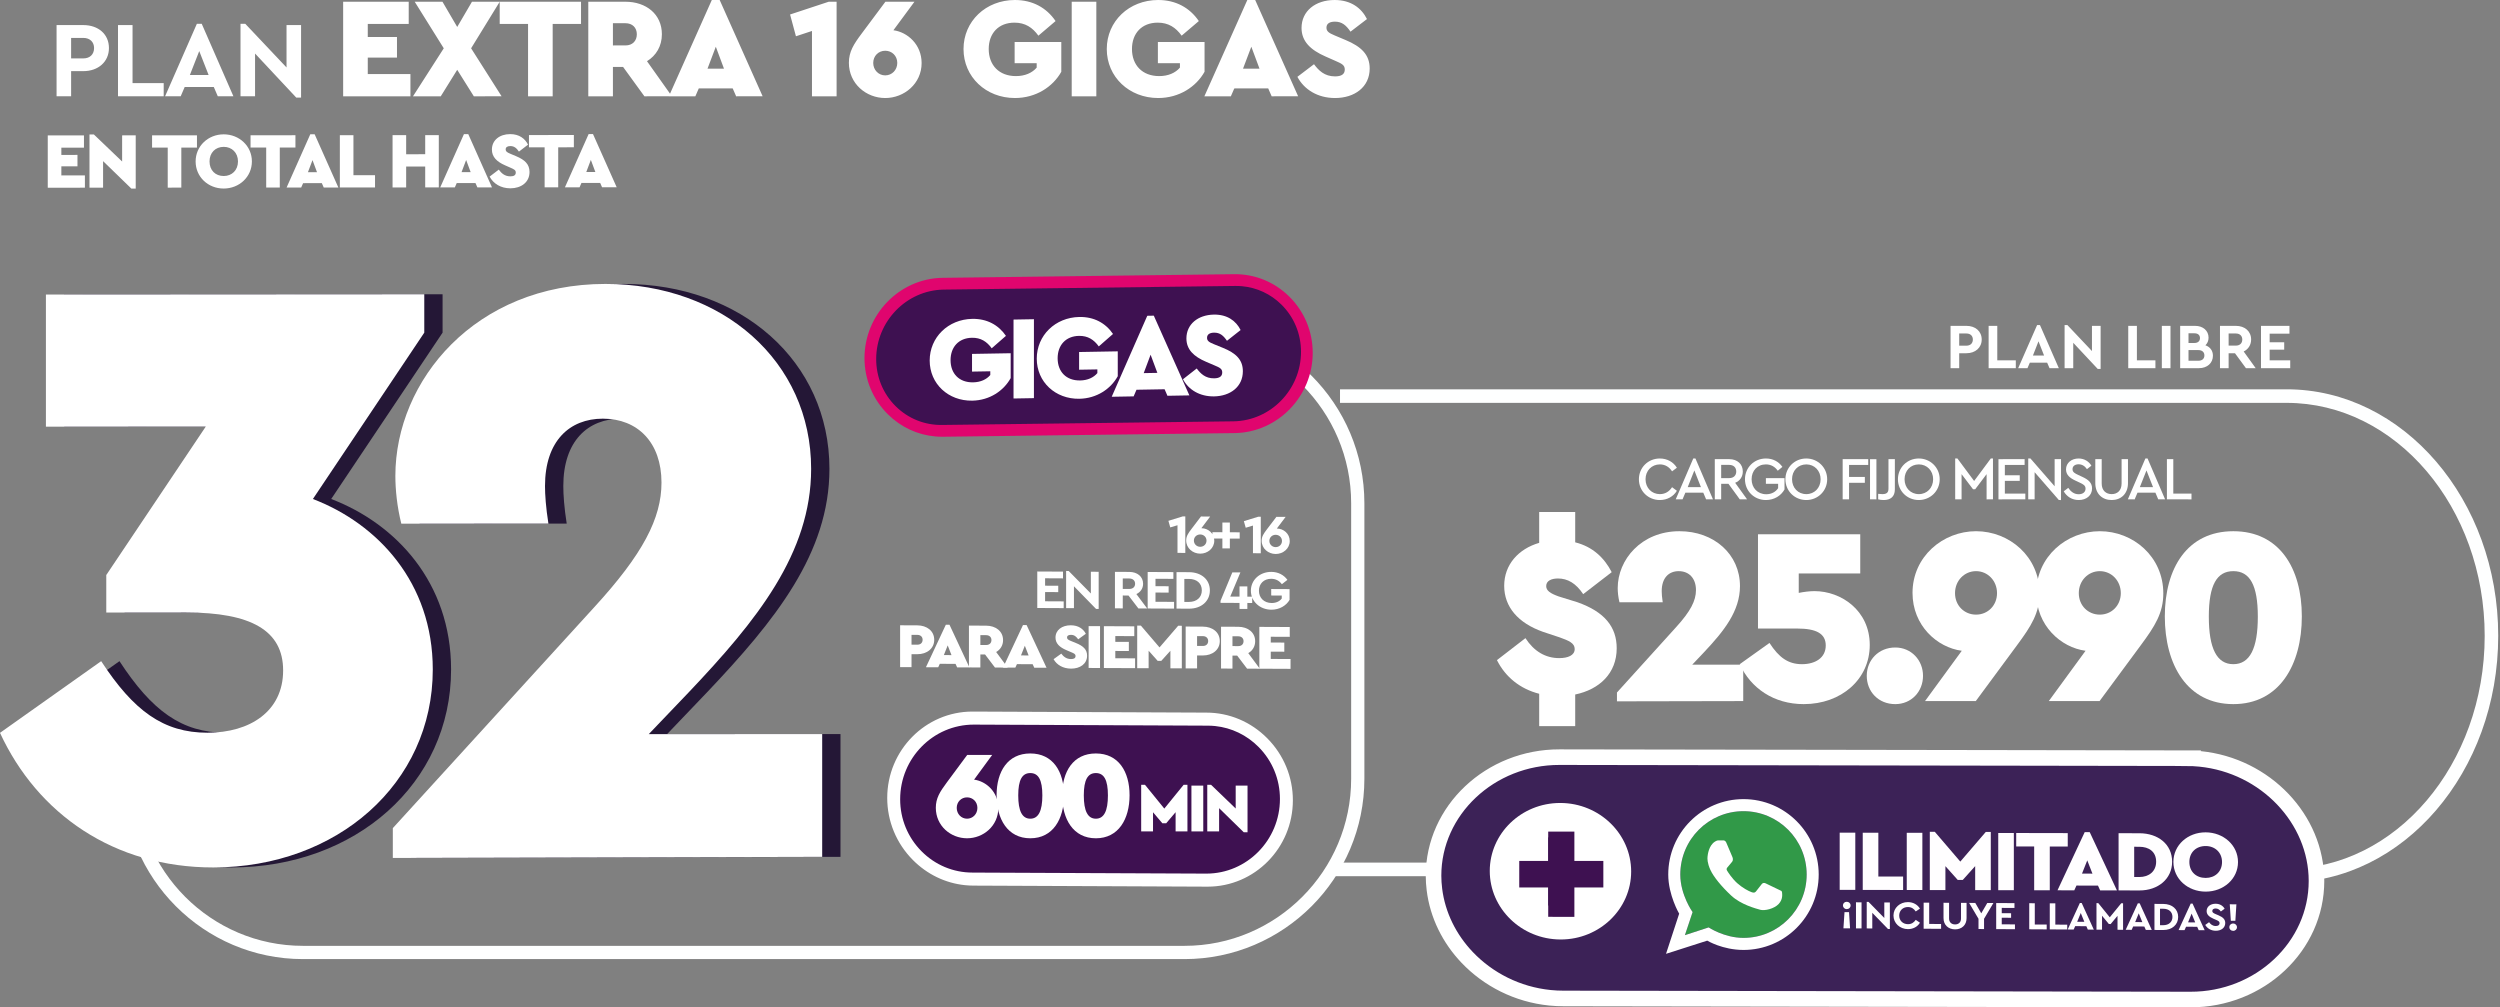 <?xml version="1.0" encoding="UTF-8"?>
<svg width="546px" height="220px" viewBox="0 0 546 220" version="1.1" xmlns="http://www.w3.org/2000/svg" xmlns:xlink="http://www.w3.org/1999/xlink">
    <rect x="0" y="0" width="546" height="220" fill="#808080" stroke="none"/>
    <!-- Generator: Sketch 46 (44423) - http://www.bohemiancoding.com/sketch -->
    <title>plan-16gigas</title>
    <desc>Created with Sketch.</desc>
    <defs>
        <polygon id="path-1" points="0 220 545.609 220 545.609 0 0 0"></polygon>
        <polygon id="path-3" points="0 220 545.609 220 545.609 0 0 0"></polygon>
        <polygon id="path-5" points="0 220 545.609 220 545.609 0 0 0"></polygon>
        <polygon id="path-7" points="0 220 545.609 220 545.609 0 0 0"></polygon>
        <polygon id="path-9" points="0 220 545.609 220 545.609 0 0 0"></polygon>
        <polygon id="path-11" points="0 220 545.609 220 545.609 0 0 0"></polygon>
        <polygon id="path-13" points="0 220 545.609 220 545.609 0 0 0"></polygon>
        <polygon id="path-15" points="0 220 545.609 220 545.609 0 0 0"></polygon>
        <polygon id="path-17" points="0 220 545.609 220 545.609 0 0 0"></polygon>
        <polygon id="path-19" points="0 220 545.609 220 545.609 0 0 0"></polygon>
        <polygon id="path-21" points="0 220 545.609 220 545.609 0 0 0"></polygon>
        <polygon id="path-23" points="0 220 545.609 220 545.609 0 0 0"></polygon>
        <polygon id="path-25" points="0 220 545.609 220 545.609 0 0 0"></polygon>
        <polygon id="path-27" points="0 220 545.609 220 545.609 0 0 0"></polygon>
        <polygon id="path-29" points="0 220 545.609 220 545.609 0 0 0"></polygon>
        <polygon id="path-31" points="0 220 545.609 220 545.609 0 0 0"></polygon>
        <polygon id="path-33" points="0 220 545.609 220 545.609 0 0 0"></polygon>
        <polygon id="path-35" points="0 220 545.609 220 545.609 0 0 0"></polygon>
        <polygon id="path-37" points="0 220 545.609 220 545.609 0 0 0"></polygon>
        <polygon id="path-39" points="0 220 545.609 220 545.609 0 0 0"></polygon>
        <polygon id="path-41" points="0 220 545.609 220 545.609 0 0 0"></polygon>
    </defs>
    <g id="Page-1" stroke="none" stroke-width="1" fill="none" fill-rule="evenodd">
        <g id="plan-16gigas" transform="translate(0, -15)">
            <path d="M366.231,117.157 L365.178,117.941 C364.571,116.998 363.676,116.427 362.517,116.425 C360.727,116.427 359.385,117.794 359.385,119.67 C359.385,121.548 360.727,122.917 362.517,122.918 C363.676,122.917 364.571,122.345 365.178,121.401 L366.231,122.186 C365.506,123.409 364.137,124.208 362.504,124.208 C359.963,124.208 357.936,122.251 357.936,119.67 C357.936,117.104 359.963,115.134 362.504,115.134 C364.137,115.134 365.493,115.932 366.231,117.157 Z" id="Fill-1" fill="#FFFFFF" fill-rule="nonzero"></path>
            <path d="M370.046,117.743 L368.599,121.387 L371.482,121.388 L370.046,117.743 Z M371.994,122.598 L368.085,122.597 L367.467,124.061 L365.979,124.061 L369.809,115.134 L370.284,115.134 L374.115,124.061 L372.614,124.06 L371.994,122.598 Z" id="Fill-3" fill="#FFFFFF" fill-rule="nonzero"></path>
            <path d="M375.904,119.419 L377.655,119.419 C378.642,119.418 379.195,118.819 379.195,117.981 C379.195,117.129 378.642,116.531 377.655,116.533 L375.904,116.532 L375.904,119.419 Z M379.971,124.06 L377.497,120.668 L375.904,120.669 L375.904,124.061 L374.509,124.061 L374.509,115.28 L377.681,115.28 C379.444,115.28 380.629,116.372 380.629,117.967 C380.629,119.126 379.997,120.03 378.958,120.442 L381.564,124.061 L379.971,124.06 Z" id="Fill-5" fill="#FFFFFF" fill-rule="nonzero"></path>
            <path d="M389.277,116.969 L388.263,117.809 C387.658,116.945 386.801,116.426 385.67,116.425 C383.814,116.425 382.55,117.809 382.55,119.658 C382.55,121.548 383.853,122.943 385.749,122.944 C386.922,122.943 387.817,122.413 388.342,121.614 L388.342,120.669 L385.67,120.668 L385.67,119.418 L389.738,119.419 L389.738,121.894 C388.987,123.264 387.474,124.208 385.683,124.207 C383.102,124.209 381.102,122.238 381.102,119.671 C381.102,117.102 383.116,115.133 385.683,115.133 C387.21,115.134 388.461,115.814 389.277,116.969" id="Fill-7" fill="#FFFFFF" fill-rule="nonzero"></path>
            <path d="M391.382,119.657 C391.382,121.547 392.698,122.918 394.503,122.918 C396.28,122.919 397.622,121.547 397.622,119.657 C397.622,117.808 396.28,116.425 394.503,116.425 C392.698,116.425 391.382,117.796 391.382,119.657 M399.056,119.67 C399.056,122.252 397.003,124.207 394.489,124.207 C391.948,124.207 389.934,122.238 389.934,119.672 C389.934,117.102 391.961,115.135 394.489,115.133 C397.003,115.133 399.056,117.102 399.056,119.67" id="Fill-9" fill="#FFFFFF" fill-rule="nonzero"></path>
            <polygon id="Fill-11" fill="#FFFFFF" fill-rule="nonzero" points="408.02 116.545 403.834 116.544 403.834 119.166 407.283 119.166 407.283 120.443 403.834 120.442 403.834 124.06 402.438 124.061 402.438 115.281 408.02 115.28"></polygon>
            <polygon id="Fill-13" fill="#FFFFFF" fill-rule="nonzero" points="409.81 124.062 408.414 124.061 408.414 115.282 409.81 115.282"></polygon>
            <path d="M413.837,121.879 C413.837,123.49 412.877,124.208 411.389,124.208 C410.941,124.208 410.533,124.141 410.191,124.061 L410.191,122.852 C410.546,122.892 410.836,122.917 411.086,122.918 C411.955,122.917 412.442,122.651 412.442,121.733 L412.442,115.28 L413.837,115.281 L413.837,121.879 Z" id="Fill-15" fill="#FFFFFF" fill-rule="nonzero"></path>
            <path d="M415.956,119.658 C415.956,121.548 417.273,122.918 419.076,122.918 C420.853,122.918 422.196,121.547 422.196,119.657 C422.196,117.808 420.853,116.425 419.076,116.425 C417.273,116.425 415.956,117.796 415.956,119.658 M423.631,119.67 C423.631,122.251 421.577,124.207 419.063,124.207 C416.522,124.207 414.508,122.239 414.508,119.671 C414.508,117.103 416.536,115.134 419.063,115.133 C421.577,115.133 423.631,117.103 423.631,119.67" id="Fill-17" fill="#FFFFFF" fill-rule="nonzero"></path>
            <polygon id="Fill-19" fill="#FFFFFF" fill-rule="nonzero" points="435.266 115.134 435.266 124.061 433.871 124.062 433.871 118.554 431.383 121.853 430.91 121.853 428.409 118.553 428.409 124.061 427.013 124.061 427.013 115.134 427.501 115.134 431.147 120.045 434.793 115.134"></polygon>
            <polygon id="Fill-21" fill="#FFFFFF" fill-rule="nonzero" points="442.176 116.546 437.859 116.546 437.859 118.793 441.11 118.793 441.11 120.017 437.859 120.017 437.859 122.797 442.334 122.798 442.334 124.061 436.464 124.062 436.464 115.282 442.176 115.281"></polygon>
            <polygon id="Fill-23" fill="#FFFFFF" fill-rule="nonzero" points="450.127 115.28 450.127 124.208 449.653 124.207 444.361 118.129 444.361 124.061 442.966 124.061 442.966 115.134 443.453 115.134 448.731 121.2 448.731 115.28"></polygon>
            <path d="M456.761,116.706 L455.787,117.463 C455.339,116.783 454.707,116.398 453.957,116.398 C453.259,116.399 452.639,116.744 452.639,117.463 C452.639,118.128 453.14,118.367 453.85,118.712 L454.825,119.166 C456.142,119.778 456.905,120.457 456.905,121.667 C456.905,123.224 455.656,124.208 453.996,124.208 C452.548,124.208 451.377,123.464 450.718,122.305 L451.706,121.548 C452.206,122.279 452.903,122.943 453.983,122.943 C454.878,122.943 455.484,122.478 455.484,121.72 C455.484,121.029 454.97,120.76 454.207,120.403 L453.246,119.951 C452.127,119.432 451.219,118.753 451.219,117.516 C451.219,116.066 452.455,115.134 453.957,115.134 C455.234,115.133 456.234,115.8 456.761,116.706" id="Fill-25" fill="#FFFFFF" fill-rule="nonzero"></path>
            <path d="M464.75,120.509 C464.75,122.851 463.223,124.208 461.195,124.208 C459.129,124.209 457.615,122.85 457.615,120.509 L457.615,115.28 L459.01,115.28 L459.01,120.601 C459.01,122.147 459.971,122.918 461.195,122.917 C462.407,122.918 463.355,122.148 463.355,120.601 L463.355,115.28 L464.75,115.28 L464.75,120.509 Z" id="Fill-27" fill="#FFFFFF" fill-rule="nonzero"></path>
            <path d="M468.79,117.742 L467.342,121.386 L470.225,121.388 L468.79,117.742 Z M470.739,122.597 L466.829,122.597 L466.21,124.062 L464.722,124.061 L468.553,115.134 L469.027,115.134 L472.858,124.061 L471.357,124.061 L470.739,122.597 Z" id="Fill-29" fill="#FFFFFF" fill-rule="nonzero"></path>
            <polygon id="Fill-31" fill="#FFFFFF" fill-rule="nonzero" points="474.648 122.798 478.623 122.797 478.623 124.062 473.252 124.061 473.252 115.28 474.648 115.28"></polygon>
            <path d="M344.024,166.68 L344.024,173.583 L336.159,173.584 L336.159,166.518 C332.01,165.467 328.789,162.873 326.931,159.173 L333.157,154.37 C335.013,157.241 337.524,158.734 340.529,158.733 C342.44,158.733 343.914,158.125 343.914,156.745 C343.914,155.475 342.659,154.923 340.637,154.205 L336.98,152.99 C331.519,151.058 328.515,147.524 328.515,142.943 C328.515,138.304 331.628,134.882 336.159,133.557 L336.159,126.821 L344.024,126.824 L344.024,133.446 C347.846,134.385 350.412,136.87 351.995,139.961 L345.77,144.764 C344.187,142.391 342.385,141.341 340.255,141.341 C338.836,141.342 337.689,141.838 337.689,142.996 C337.689,143.99 338.562,144.599 340.419,145.262 L344.515,146.53 C350.467,148.629 353.087,151.942 353.087,156.58 C353.087,162.044 349.32,165.578 344.024,166.68" id="Fill-33" fill="#FFFFFF" fill-rule="nonzero"></path>
            <path d="M380.721,160.165 L380.721,168.116 L353.143,168.173 L353.143,166.241 L366.086,151.942 C369.198,148.518 370.4,146.198 370.4,143.879 C370.4,141.287 368.871,139.74 366.631,139.74 C364.502,139.739 362.918,141.175 362.918,144.102 C362.918,144.654 362.973,145.482 363.137,146.53 L353.689,146.53 C353.416,145.427 353.307,144.322 353.307,143.44 C353.307,137.255 358.44,131.016 366.795,131.017 C374.331,131.016 380.01,136.04 380.01,142.997 C380.01,148.464 376.516,152.825 372.147,157.461 L369.581,160.168 L380.721,160.165 Z" id="Fill-35" fill="#FFFFFF" fill-rule="nonzero"></path>
            <path d="M408.354,155.861 C408.354,163.368 402.128,168.779 393.938,168.78 C387.386,168.78 382.361,165.302 379.959,160.057 L386.457,155.419 C388.531,158.622 390.552,160.058 393.555,160.058 C396.45,160.057 398.743,158.677 398.743,155.972 C398.743,153.376 396.668,152.273 392.517,152.274 L383.944,152.273 L383.944,131.679 L406.278,131.679 L406.278,140.238 L392.845,140.238 L392.845,144.487 C393.992,144.268 395.139,144.102 396.286,144.102 C402.074,144.103 408.354,148.297 408.354,155.861" id="Fill-37" fill="#FFFFFF" fill-rule="nonzero"></path>
            <path d="M419.987,162.596 C419.987,166.075 417.42,168.78 413.925,168.781 C410.268,168.78 407.7,166.075 407.7,162.596 C407.7,159.174 410.268,156.413 413.925,156.414 C417.42,156.412 419.987,159.174 419.987,162.596" id="Fill-39" fill="#FFFFFF" fill-rule="nonzero"></path>
            <path d="M436.151,144.542 C436.151,141.837 434.13,139.74 431.563,139.739 C429.052,139.74 426.977,141.784 426.977,144.544 C426.977,147.303 429.052,149.236 431.563,149.235 C434.13,149.235 436.151,147.25 436.151,144.542 M445.434,144.599 C445.434,148.85 443.631,151.72 440.52,155.916 L431.51,168.117 L420.423,168.117 L428.452,157.129 C423.045,156.413 417.694,151.611 417.694,144.488 C417.694,136.537 424.356,131.016 431.563,131.016 C438.827,131.017 445.434,136.538 445.434,144.599" id="Fill-41" fill="#FFFFFF" fill-rule="nonzero"></path>
            <path d="M463.184,144.543 C463.184,141.838 461.163,139.74 458.596,139.74 C456.085,139.739 454.009,141.783 454.009,144.543 C454.009,147.304 456.085,149.235 458.596,149.235 C461.163,149.235 463.184,147.249 463.184,144.543 M472.466,144.599 C472.466,148.85 470.664,151.719 467.552,155.916 L458.542,168.118 L447.456,168.116 L455.484,157.13 C450.078,156.412 444.726,151.611 444.726,144.488 C444.726,136.537 451.388,131.017 458.596,131.017 C465.859,131.016 472.466,136.537 472.466,144.599" id="Fill-43" fill="#FFFFFF" fill-rule="nonzero"></path>
            <path d="M482.406,149.678 C482.406,156.633 484.153,160.057 487.758,160.057 C491.363,160.056 493.109,156.634 493.109,149.676 C493.109,142.778 491.363,139.738 487.758,139.739 C484.153,139.74 482.406,142.776 482.406,149.678 M502.72,149.621 C502.72,160.222 497.806,168.78 487.758,168.78 C477.71,168.779 472.796,160.223 472.796,149.622 C472.796,139.079 477.71,131.017 487.758,131.017 C497.806,131.017 502.72,139.077 502.72,149.621" id="Fill-45" fill="#FFFFFF" fill-rule="nonzero"></path>
            <path d="M98.516,161.214 C98.516,186.171 77.532,204.435 50.605,204.452 C28.881,204.465 12.168,192.744 3.997,175.055 L26.094,159.397 C33.15,170.195 39.65,175.032 49.307,175.027 C58.591,175.022 65.833,170.36 65.833,161.423 C65.833,152.668 58.777,148.763 44.664,148.769 L27.209,148.782 L27.209,140.585 L48.935,108.166 L14.024,108.188 L14.024,79.321 L96.659,79.269 L96.659,87.651 L72.332,123.983 C86.446,129.374 98.516,142.218 98.516,161.214" id="Fill-47" fill="#241736" fill-rule="nonzero"></path>
            <path d="M183.563,175.316 L183.563,202.136 L89.788,202.379 L89.788,195.862 L133.797,147.597 C144.382,136.043 148.466,128.219 148.466,120.396 C148.466,111.642 143.267,106.432 135.654,106.436 C128.412,106.441 123.027,111.287 123.027,121.158 C123.027,123.02 123.212,125.812 123.769,129.351 L91.644,129.372 C90.715,125.647 90.344,121.923 90.344,118.943 C90.344,98.084 107.799,77.028 136.211,77.011 C161.837,76.995 181.149,93.929 181.149,117.397 C181.149,135.834 169.265,150.554 154.409,166.208 L145.682,175.339 L183.563,175.316 Z" id="Fill-49" fill="#241736" fill-rule="nonzero"></path>
            <path d="M29.771,185.078 C29.771,205.201 46.101,221.571 66.17,221.571 L258.691,221.571 C278.763,221.571 295.093,205.201 295.093,185.078 L295.093,124.911 C295.093,104.788 278.763,88.418 258.691,88.419 L241.636,88.419 L241.636,85.522 L258.691,85.523 C280.355,85.523 297.981,103.192 297.981,124.911 L297.981,185.078 C297.981,206.798 280.355,224.466 258.691,224.467 L66.17,224.466 C44.507,224.467 26.882,206.798 26.882,185.078" id="Fill-51" fill="#FEFFFF" fill-rule="nonzero"></path>
            <path d="M331.732,205.748 C331.732,204.951 331.817,204.166 331.966,203.396 L291.136,203.396 L291.136,206.357 L331.754,206.357 C331.745,206.155 331.732,205.954 331.732,205.748" id="Fill-53" fill="#FEFFFF" fill-rule="nonzero"></path>
            <g id="Group-57" transform="translate(292.586, 99.954)" fill-rule="nonzero" fill="#FEFFFF">
                <path d="M184.022,109.788 C184.022,109.111 184,108.441 183.967,107.773 L206.812,107.773 C232.294,107.774 253.024,83.616 253.024,53.922 C253.024,24.228 232.294,0.069 206.812,0.069 L0.071,0.069 L0.071,3.031 L206.812,3.031 C230.665,3.031 250.07,25.86 250.07,53.922 C250.07,81.982 230.665,104.811 206.812,104.811 L183.71,104.811" id="Fill-55"></path>
            </g>
            <path d="M497.852,225.709 C492.857,230.417 485.967,233.314 478.404,233.296 L341.459,233.064 L341.456,233.064 C340.479,233.064 339.486,233.013 338.516,232.916 C331.358,232.196 325.016,228.905 320.446,224.115 C316.556,220.037 313.965,214.869 313.274,209.245 L313.274,209.241 L313.274,209.241 C313.155,208.258 313.084,207.261 313.084,206.251 C313.082,199.142 316.159,192.651 321.156,187.949 C326.15,183.242 333.044,180.345 340.605,180.361 L437.56,180.522 L477.546,180.59 L477.544,180.592 C478.53,180.597 479.52,180.644 480.493,180.742 C487.648,181.465 493.991,184.751 498.562,189.545 C503.131,194.343 505.92,200.629 505.921,207.406 C505.924,214.52 502.85,221.007 497.852,225.709" id="Fill-58" fill="#3C2257" fill-rule="nonzero"></path>
            <path d="M497.852,225.709 C492.857,230.417 485.967,233.314 478.404,233.296 L341.459,233.064 L341.456,233.064 C340.479,233.064 339.486,233.013 338.516,232.916 C331.358,232.196 325.016,228.905 320.446,224.115 C316.556,220.037 313.965,214.869 313.274,209.245 L313.274,209.241 L313.274,209.241 C313.155,208.258 313.084,207.261 313.084,206.251 C313.082,199.142 316.159,192.651 321.156,187.949 C326.15,183.242 333.044,180.345 340.605,180.361 L437.56,180.522 L477.546,180.59 L477.544,180.592 C478.53,180.597 479.52,180.644 480.493,180.742 C487.648,181.465 493.991,184.751 498.562,189.545 C503.131,194.343 505.92,200.629 505.921,207.406 C505.924,214.52 502.85,221.007 497.852,225.709 Z" id="Stroke-60" stroke="#FFFFFF" stroke-width="3.402"></path>
            <path d="M404.054,217.748 L402.606,217.741 L402.84,214.204 L403.829,214.21 L404.054,217.748 Z M404.17,212.754 C404.17,213.202 403.811,213.554 403.343,213.551 C402.848,213.549 402.498,213.193 402.498,212.744 C402.498,212.287 402.848,211.944 403.343,211.947 C403.811,211.949 404.17,212.296 404.17,212.754 L404.17,212.754 Z" id="Fill-62" fill="#FFFEFF" fill-rule="nonzero"></path>
            <polygon id="Fill-64" fill="#FFFEFF" fill-rule="nonzero" points="406.561 217.762 405.346 217.755 405.346 212.061 406.561 212.068"></polygon>
            <polygon id="Fill-66" fill="#FFFEFF" fill-rule="nonzero" points="412.746 212.101 412.746 217.898 412.341 217.895 408.907 214.357 408.907 217.774 407.693 217.768 407.693 211.97 408.089 211.972 411.532 215.485 411.532 212.094"></polygon>
            <path d="M419.315,213.446 L418.398,214.063 C418.003,213.456 417.446,213.1 416.699,213.096 C415.593,213.09 414.784,213.862 414.784,214.967 C414.784,216.062 415.593,216.835 416.699,216.841 C417.446,216.845 418.003,216.494 418.398,215.892 L419.315,216.518 C418.803,217.387 417.841,217.926 416.691,217.92 C414.928,217.91 413.535,216.626 413.535,214.952 C413.535,213.278 414.928,212.009 416.699,212.018 C417.841,212.025 418.793,212.572 419.315,213.446" id="Fill-68" fill="#FFFEFF" fill-rule="nonzero"></path>
            <polygon id="Fill-70" fill="#FFFEFF" fill-rule="nonzero" points="421.336 216.789 423.934 216.802 423.934 217.854 420.122 217.834 420.122 212.14 421.336 212.146"></polygon>
            <path d="M429.498,215.529 C429.498,217.057 428.42,217.983 426.981,217.974 C425.534,217.966 424.464,217.029 424.464,215.502 L424.464,212.163 L425.677,212.17 L425.677,215.595 C425.677,216.448 426.244,216.891 426.981,216.896 C427.727,216.9 428.284,216.463 428.284,215.608 L428.284,212.183 L429.498,212.191 L429.498,215.529 Z" id="Fill-72" fill="#FFFEFF" fill-rule="nonzero"></path>
            <polygon id="Fill-74" fill="#FFFEFF" fill-rule="nonzero" points="433.317 215.662 433.317 217.904 432.104 217.898 432.104 215.663 430.053 212.193 431.401 212.2 432.706 214.468 434.019 212.214 435.357 212.221"></polygon>
            <polygon id="Fill-76" fill="#FFFEFF" fill-rule="nonzero" points="439.959 213.298 437.181 213.283 437.181 214.44 439.222 214.451 439.222 215.444 437.181 215.432 437.181 216.873 440.067 216.887 440.067 217.94 435.967 217.92 435.967 212.224 439.959 212.246"></polygon>
            <polygon id="Fill-78" fill="#FFFEFF" fill-rule="nonzero" points="444.398 216.912 446.997 216.925 446.997 217.978 443.185 217.957 443.185 212.263 444.398 212.27"></polygon>
            <polygon id="Fill-80" fill="#FFFEFF" fill-rule="nonzero" points="448.883 216.935 451.481 216.949 451.481 218.002 447.669 217.981 447.669 212.287 448.883 212.294"></polygon>
            <path d="M454.438,214.402 L453.655,216.314 L455.219,216.321 L454.438,214.402 Z M455.651,217.282 L453.223,217.268 L452.891,218.01 L451.587,218.002 L454.24,212.218 L454.644,212.222 L457.288,218.033 L455.983,218.026 L455.651,217.282 Z" id="Fill-82" fill="#FFFEFF" fill-rule="nonzero"></path>
            <polygon id="Fill-84" fill="#FFFEFF" fill-rule="nonzero" points="463.678 212.269 463.678 218.067 462.465 218.06 462.465 215.015 460.972 216.81 460.576 216.807 459.084 214.997 459.084 218.042 457.87 218.036 457.87 212.238 458.265 212.24 460.774 215.343 463.282 212.267"></polygon>
            <path d="M467.101,214.471 L466.318,216.381 L467.884,216.39 L467.101,214.471 Z M468.315,217.349 L465.888,217.337 L465.555,218.077 L464.251,218.07 L466.903,212.286 L467.308,212.288 L469.952,218.101 L468.648,218.093 L468.315,217.349 Z" id="Fill-86" fill="#FFFEFF" fill-rule="nonzero"></path>
            <path d="M471.747,213.468 L471.747,217.057 L472.466,217.062 C473.662,217.067 474.463,216.355 474.463,215.26 C474.463,214.138 473.662,213.478 472.466,213.472 L471.747,213.468 Z M475.712,215.266 C475.712,216.949 474.382,218.124 472.475,218.114 L470.533,218.103 L470.533,212.41 L472.475,212.42 C474.382,212.429 475.712,213.558 475.712,215.266 L475.712,215.266 Z" id="Fill-88" fill="#FFFEFF" fill-rule="nonzero"></path>
            <path d="M478.65,214.532 L477.868,216.443 L479.433,216.451 L478.65,214.532 Z M479.864,217.411 L477.437,217.398 L477.104,218.139 L475.8,218.132 L478.453,212.348 L478.857,212.35 L481.5,218.163 L480.196,218.156 L479.864,217.411 Z" id="Fill-90" fill="#FFFEFF" fill-rule="nonzero"></path>
            <path d="M485.859,213.466 L485.032,214.075 C484.744,213.658 484.384,213.415 483.899,213.412 C483.503,213.41 483.162,213.581 483.162,213.961 C483.162,214.288 483.423,214.427 483.854,214.621 L484.528,214.909 C485.464,215.31 485.993,215.77 485.993,216.581 C485.993,217.642 485.095,218.284 483.917,218.279 C482.892,218.273 482.065,217.769 481.624,217.006 L482.461,216.407 C482.784,216.84 483.207,217.24 483.917,217.243 C484.438,217.246 484.762,217.015 484.762,216.618 C484.762,216.246 484.474,216.116 484.007,215.907 L483.368,215.627 C482.523,215.251 481.93,214.782 481.93,213.98 C481.93,212.996 482.784,212.371 483.899,212.377 C484.843,212.382 485.508,212.843 485.859,213.466" id="Fill-92" fill="#FFFEFF" fill-rule="nonzero"></path>
            <path d="M488.204,216.11 L487.215,216.105 L486.981,212.497 L488.428,212.505 L488.204,216.11 Z M488.555,217.502 C488.555,217.958 488.195,218.302 487.727,218.299 C487.233,218.296 486.882,217.95 486.882,217.491 C486.882,217.043 487.233,216.692 487.727,216.694 C488.195,216.697 488.555,217.053 488.555,217.502 L488.555,217.502 Z" id="Fill-94" fill="#FFFEFF" fill-rule="nonzero"></path>
            <polygon id="Fill-96" fill="#FFFEFF" fill-rule="nonzero" points="405.197 209.353 401.787 209.347 401.787 196.853 405.197 196.859"></polygon>
            <polygon id="Fill-98" fill="#FFFEFF" fill-rule="nonzero" points="410.231 206.429 415.642 206.441 415.642 209.374 406.822 209.357 406.822 196.863 410.231 196.87"></polygon>
            <polygon id="Fill-100" fill="#FFFEFF" fill-rule="nonzero" points="419.844 209.382 416.435 209.375 416.435 196.882 419.844 196.888"></polygon>
            <polygon id="Fill-102" fill="#FFFEFF" fill-rule="nonzero" points="434.788 196.691 434.788 209.411 431.378 209.405 431.378 204.161 428.664 207.184 427.573 207.183 424.878 204.167 424.878 209.392 421.47 209.385 421.47 196.664 422.559 196.667 428.13 203.171 433.698 196.689"></polygon>
            <polygon id="Fill-104" fill="#FFFEFF" fill-rule="nonzero" points="439.823 209.421 436.415 209.414 436.415 196.921 439.823 196.928"></polygon>
            <polygon id="Fill-106" fill="#FFFEFF" fill-rule="nonzero" points="451.596 199.885 447.672 199.877 447.672 209.436 444.263 209.43 444.263 199.871 440.339 199.863 440.339 196.929 451.596 196.951"></polygon>
            <path d="M455.858,202.903 L454.709,205.797 L456.988,205.802 L455.858,202.903 Z M458.197,208.416 L453.5,208.407 L453.025,209.447 L449.358,209.44 L455.303,196.731 L456.393,196.734 L462.338,209.465 L458.672,209.458 L458.197,208.416 Z" id="Fill-108" fill="#FFFEFF" fill-rule="nonzero"></path>
            <path d="M466.106,199.933 L466.106,206.539 L467.236,206.541 C469.297,206.546 470.902,205.337 470.902,203.197 C470.902,200.983 469.297,199.94 467.236,199.935 L466.106,199.933 Z M474.39,203.205 C474.39,206.972 471.299,209.484 467.255,209.475 L462.697,209.466 L462.697,196.973 L467.255,196.981 C471.299,196.99 474.39,199.362 474.39,203.205 L474.39,203.205 Z" id="Fill-110" fill="#FFFEFF" fill-rule="nonzero"></path>
            <path d="M478.157,203.25 C478.157,205.37 479.623,206.737 481.724,206.74 C483.746,206.744 485.292,205.384 485.292,203.264 C485.292,201.182 483.746,199.777 481.724,199.774 C479.623,199.77 478.157,201.168 478.157,203.25 M488.78,203.271 C488.78,206.962 485.609,209.738 481.705,209.731 C477.8,209.723 474.669,206.934 474.669,203.244 C474.669,199.571 477.8,196.775 481.705,196.783 C485.609,196.791 488.78,199.599 488.78,203.271" id="Fill-112" fill="#FFFEFF" fill-rule="nonzero"></path>
            <path d="M380.776,192.16 C373.153,192.161 366.976,198.356 366.976,205.998 C366.976,210.473 369.665,214.204 369.665,214.204 L367.981,219.241 L373.169,217.543 C373.169,217.543 376.551,219.83 380.776,219.834 C388.397,219.832 394.576,213.639 394.576,205.997 C394.576,198.356 388.397,192.163 380.776,192.16" id="Fill-114" fill="#319948" fill-rule="nonzero"></path>
            <path d="M380.776,219.834 C376.551,219.83 373.169,217.543 373.169,217.543 L367.981,219.241 L369.665,214.204 C369.665,214.204 366.976,210.474 366.976,205.998 C366.976,198.356 373.153,192.161 380.776,192.16 C388.397,192.163 394.576,198.356 394.576,205.997 C394.576,213.638 388.397,219.832 380.776,219.834 M380.776,189.527 C371.702,189.527 364.346,196.9 364.346,205.997 C364.346,210.512 366.731,214.547 366.731,214.547 L363.858,223.317 L372.862,220.434 C372.862,220.434 376.203,222.467 380.776,222.469 C389.849,222.469 397.204,215.094 397.204,205.997 C397.204,196.9 389.849,189.527 380.776,189.527" id="Fill-116" fill="#FFFFFF" fill-rule="nonzero"></path>
            <path d="M374.52,198.826 C374.52,198.826 374.962,198.545 375.195,198.545 C375.427,198.546 376.489,198.543 376.489,198.543 C376.489,198.543 376.835,198.604 376.995,198.967 C377.155,199.331 378.246,201.901 378.326,202.1 C378.408,202.296 378.621,202.789 378.28,203.227 C377.941,203.667 377.23,204.487 377.23,204.487 C377.23,204.487 376.948,204.742 377.192,205.146 C377.436,205.549 378.293,206.883 379.416,207.891 C380.537,208.898 381.911,209.64 382.594,209.867 C383.28,210.091 383.43,209.792 383.692,209.452 C383.955,209.112 384.77,208.078 384.77,208.078 C384.77,208.078 385.053,207.667 385.606,207.919 C386.159,208.174 388.851,209.481 388.851,209.481 C388.851,209.481 389.179,209.537 389.199,209.903 C389.216,210.27 389.441,211.368 388.466,212.424 C387.49,213.478 385.415,213.966 384.434,213.693 C383.451,213.417 380.203,212.565 378.086,210.585 C375.968,208.603 374.252,206.518 373.549,204.981 C372.848,203.446 372.887,202.532 372.926,202.103 C372.966,201.673 373.19,199.679 374.52,198.826" id="Fill-118" fill="#FFFFFF" fill-rule="nonzero"></path>
            <path d="M347.611,207.113 L342.22,207.115 L342.22,212.774 L338.129,212.776 L338.129,207.115 L332.671,207.113 L332.671,203.488 L338.129,203.49 L338.129,197.895 L342.22,197.893 L342.22,203.489 L347.611,203.488 L347.611,207.113 Z M340.814,190.37 L340.732,190.37 C332.258,190.37 325.364,197.029 325.364,205.218 C325.364,213.433 332.289,220.148 340.798,220.184 L340.873,220.184 C349.349,220.183 356.245,213.524 356.245,205.337 C356.245,197.119 349.322,190.406 340.814,190.37 L340.814,190.37 Z" id="Fill-120" fill="#FFFFFF" fill-rule="nonzero"></path>
            <path d="M269.179,76.167 L205.544,76.963 C196.826,77.118 189.694,84.473 189.694,93.31 C189.694,102.147 196.826,109.251 205.544,109.097 L269.179,108.301 C277.897,108.148 285.03,100.791 285.03,91.955 C285.03,83.118 277.897,76.014 269.179,76.167" id="Fill-122" fill="#3E1151" fill-rule="nonzero"></path>
            <path d="M271.214,77.505 C270.714,77.461 270.209,77.444 269.701,77.453 L269.695,77.453 L206.06,78.248 C197.956,78.392 191.359,85.199 191.359,93.422 C191.359,97.345 192.873,101.006 195.624,103.73 C198.35,106.43 201.965,107.877 205.798,107.811 L269.44,107.016 C277.543,106.872 284.141,100.066 284.141,91.842 C284.141,87.92 282.627,84.259 279.876,81.535 C277.512,79.193 274.479,77.792 271.214,77.505 M204.274,110.32 C200.383,109.978 196.755,108.297 193.914,105.482 C190.619,102.219 188.805,97.856 188.805,93.198 C188.805,83.703 196.428,75.844 205.798,75.678 L269.436,74.883 C273.998,74.803 278.314,76.542 281.585,79.782 C284.88,83.046 286.695,87.409 286.695,92.067 C286.695,101.561 279.072,109.421 269.701,109.587 L206.06,110.382 C205.459,110.392 204.864,110.372 204.274,110.32" id="Fill-124" fill="#E0056E" fill-rule="nonzero"></path>
            <path d="M219.697,88.35 L216.589,91.069 C215.528,89.599 214.207,88.734 212.264,88.769 C209.363,88.82 207.603,90.81 207.603,93.656 C207.603,96.581 209.467,98.559 212.524,98.505 C214.155,98.477 215.45,97.879 216.279,96.898 L216.279,96.089 L212.29,96.159 L212.29,92.294 L220.733,92.145 L220.733,97.577 C219.205,100.346 216.149,102.437 212.342,102.504 C207.111,102.596 203.044,98.829 203.044,93.737 C203.044,88.671 207.085,84.734 212.342,84.641 C215.502,84.585 218.04,85.925 219.697,88.35" id="Fill-126" fill="#FFFFFF" fill-rule="nonzero"></path>
            <polygon id="Fill-128" fill="#FFFFFF" fill-rule="nonzero" points="225.809 101.953 221.354 102.032 221.354 84.795 225.809 84.716"></polygon>
            <path d="M243.082,87.937 L239.975,90.656 C238.913,89.186 237.592,88.321 235.65,88.356 C232.749,88.407 230.988,90.397 230.988,93.243 C230.988,96.168 232.852,98.146 235.909,98.093 C237.54,98.064 238.835,97.466 239.664,96.485 L239.664,95.676 L235.676,95.746 L235.676,91.881 L244.119,91.732 L244.119,97.163 C242.59,99.933 239.535,102.024 235.727,102.091 C230.496,102.184 226.429,98.416 226.429,93.323 C226.429,88.257 230.47,84.321 235.727,84.228 C238.887,84.172 241.425,85.511 243.082,87.937" id="Fill-130" fill="#FFFFFF" fill-rule="nonzero"></path>
            <path d="M251.292,92.467 L249.789,96.489 L252.768,96.436 L251.292,92.467 Z M254.348,100.012 L248.209,100.121 L247.588,101.568 L242.797,101.653 L250.566,83.966 L251.991,83.941 L259.76,101.353 L254.969,101.438 L254.348,100.012 Z" id="Fill-132" fill="#FFFFFF" fill-rule="nonzero"></path>
            <path d="M270.948,87.079 L267.97,89.43 C267.193,88.295 266.441,87.629 265.146,87.652 C264.266,87.667 263.618,87.992 263.618,88.776 C263.618,89.428 264.033,89.735 265.094,90.16 L267.063,90.961 C269.912,92.112 271.44,93.548 271.44,96.08 C271.44,99.476 268.695,101.509 265.172,101.571 C262.038,101.626 259.578,100.129 258.361,97.826 L261.365,95.475 C262.194,96.584 263.255,97.661 265.172,97.627 C266.364,97.607 266.934,97.178 266.934,96.343 C266.934,95.533 266.39,95.282 265.198,94.78 L263.437,94.028 C260.718,92.875 259.112,91.336 259.112,88.908 C259.112,85.826 261.624,83.771 265.094,83.709 C268.073,83.657 269.964,85.112 270.948,87.079" id="Fill-134" fill="#FFFFFF" fill-rule="nonzero"></path>
            <polygon id="Fill-136" fill="#FFFFFF" fill-rule="nonzero" points="18.336 47.253 13.399 47.257 13.399 48.832 16.92 48.83 16.92 51.322 13.399 51.325 13.399 53.315 18.543 53.311 18.543 55.993 10.43 56 10.43 44.576 18.336 44.57"></polygon>
            <polygon id="Fill-138" fill="#FFFFFF" fill-rule="nonzero" points="29.641 44.562 29.641 56.193 28.692 56.193 22.512 50.192 22.512 55.991 19.544 55.993 19.544 44.362 20.493 44.361 26.673 50.276 26.673 44.564"></polygon>
            <polygon id="Fill-140" fill="#FFFFFF" fill-rule="nonzero" points="43.018 47.234 39.6 47.236 39.6 55.977 36.631 55.98 36.631 47.239 33.213 47.242 33.213 44.559 43.018 44.551"></polygon>
            <path d="M45.762,50.261 C45.762,52.199 47.039,53.444 48.868,53.442 C50.629,53.441 51.976,52.194 51.976,50.255 C51.976,48.352 50.629,47.072 48.868,47.073 C47.039,47.075 45.762,48.357 45.762,50.261 M55.013,50.253 C55.013,53.629 52.252,56.175 48.852,56.178 C45.451,56.18 42.724,53.638 42.724,50.263 C42.724,46.905 45.451,44.341 48.852,44.339 C52.252,44.336 55.013,46.896 55.013,50.253" id="Fill-142" fill="#FFFFFF" fill-rule="nonzero"></path>
            <polygon id="Fill-144" fill="#FFFFFF" fill-rule="nonzero" points="64.524 47.217 61.106 47.22 61.106 55.96 58.137 55.963 58.137 47.222 54.719 47.224 54.719 44.542 64.524 44.534"></polygon>
            <path d="M68.252,49.966 L67.251,52.615 L69.236,52.614 L68.252,49.966 Z M70.288,55.001 L66.198,55.004 L65.783,55.957 L62.59,55.96 L67.768,44.324 L68.718,44.323 L73.896,55.95 L70.703,55.952 L70.288,55.001 Z" id="Fill-146" fill="#FFFFFF" fill-rule="nonzero"></path>
            <polygon id="Fill-148" fill="#FFFFFF" fill-rule="nonzero" points="77.192 53.265 81.905 53.261 81.905 55.944 74.224 55.95 74.224 44.527 77.192 44.525"></polygon>
            <polygon id="Fill-150" fill="#FFFFFF" fill-rule="nonzero" points="95.834 55.933 92.865 55.935 92.865 51.366 88.705 51.369 88.705 55.939 85.736 55.941 85.736 44.518 88.705 44.515 88.705 48.687 92.865 48.683 92.865 44.512 95.834 44.51"></polygon>
            <path d="M101.805,49.94 L100.805,52.589 L102.79,52.587 L101.805,49.94 Z M103.842,54.975 L99.751,54.978 L99.337,55.931 L96.144,55.933 L101.322,44.297 L102.272,44.297 L107.45,55.924 L104.257,55.926 L103.842,54.975 Z" id="Fill-152" fill="#FFFFFF" fill-rule="nonzero"></path>
            <path d="M115.32,46.589 L113.335,48.113 C112.818,47.352 112.317,46.902 111.454,46.903 C110.867,46.903 110.436,47.112 110.436,47.631 C110.436,48.064 110.712,48.271 111.419,48.565 L112.731,49.118 C114.63,49.913 115.648,50.881 115.648,52.56 C115.648,54.81 113.818,56.127 111.471,56.129 C109.383,56.13 107.743,55.111 106.932,53.571 L108.933,52.045 C109.486,52.79 110.194,53.516 111.471,53.515 C112.265,53.514 112.645,53.238 112.645,52.683 C112.645,52.147 112.282,51.974 111.489,51.628 L110.315,51.11 C108.502,50.315 107.432,49.278 107.432,47.668 C107.432,45.625 109.107,44.292 111.419,44.29 C113.404,44.288 114.665,45.274 115.32,46.589" id="Fill-154" fill="#FFFFFF" fill-rule="nonzero"></path>
            <polygon id="Fill-156" fill="#FFFFFF" fill-rule="nonzero" points="125.332 47.169 121.914 47.172 121.914 55.913 118.945 55.915 118.945 47.174 115.527 47.177 115.527 44.494 125.332 44.487"></polygon>
            <path d="M129.042,49.918 L128.042,52.567 L130.026,52.566 L129.042,49.918 Z M131.079,54.954 L126.988,54.957 L126.574,55.909 L123.381,55.911 L128.559,44.276 L129.508,44.276 L134.687,55.903 L131.493,55.905 L131.079,54.954 Z" id="Fill-158" fill="#FFFFFF" fill-rule="nonzero"></path>
            <polygon id="Fill-160" fill="#3E1151" fill-rule="nonzero" points="350.17 203.031 343.845 203.031 343.845 196.621 338.128 196.621 338.128 203.031 331.803 203.031 331.803 208.825 338.128 208.825 338.128 215.236 343.845 215.238 343.845 208.826 350.17 208.825"></polygon>
            <path d="M94.519,161.214 C94.519,186.171 73.535,204.435 46.608,204.452 C24.883,204.465 8.17,192.744 7.99414348e-05,175.055 L22.097,159.397 C29.153,170.195 35.653,175.032 45.31,175.027 C54.594,175.022 61.836,170.36 61.836,161.423 C61.836,152.668 54.78,148.763 40.667,148.769 L23.211,148.782 L23.211,140.585 L44.938,108.166 L10.027,108.188 L10.027,79.321 L92.662,79.269 L92.662,87.651 L68.335,123.983 C82.448,129.374 94.519,142.218 94.519,161.214" id="Fill-162" fill="#FFFFFF" fill-rule="nonzero"></path>
            <path d="M179.566,175.316 L179.566,202.136 L85.791,202.379 L85.791,195.862 L129.8,147.597 C140.385,136.043 144.469,128.219 144.469,120.396 C144.469,111.642 139.27,106.432 131.657,106.436 C124.415,106.441 119.029,111.287 119.029,121.158 C119.029,123.02 119.215,125.812 119.772,129.351 L87.646,129.372 C86.718,125.647 86.347,121.923 86.347,118.943 C86.347,98.084 103.802,77.028 132.214,77.011 C157.84,76.995 177.152,93.929 177.152,117.397 C177.152,135.834 165.268,150.554 150.412,166.208 L141.685,175.339 L179.566,175.316 Z" id="Fill-164" fill="#FFFFFF" fill-rule="nonzero"></path>
            <path d="M263.604,172.059 L212.527,171.831 C202.987,171.831 195.182,179.743 195.182,189.413 C195.182,199.083 202.987,206.995 212.527,206.995 L263.604,207.222 C273.144,207.222 280.95,199.31 280.95,189.64 C280.95,179.969 273.144,172.058 263.604,172.059" id="Fill-166" fill="#3E1151" fill-rule="nonzero"></path>
            <path d="M265.406,173.569 C264.86,173.511 264.309,173.481 263.753,173.483 L212.669,173.254 C203.808,173.254 196.595,180.57 196.595,189.561 C196.595,193.85 198.251,197.881 201.256,200.911 C204.238,203.916 208.187,205.569 212.38,205.571 L263.463,205.797 C272.324,205.799 279.538,198.484 279.538,189.491 C279.538,185.201 277.882,181.171 274.875,178.14 C272.291,175.536 268.976,173.946 265.406,173.569 M210.713,208.316 C206.452,207.867 202.478,205.954 199.366,202.817 C195.757,199.18 193.77,194.366 193.77,189.264 C193.77,178.866 202.118,170.407 212.38,170.406 L263.463,170.635 C268.449,170.635 273.183,172.624 276.766,176.235 C280.375,179.875 282.363,184.687 282.363,189.79 C282.363,200.188 274.013,208.645 263.753,208.647 L212.669,208.419 C212.012,208.419 211.359,208.384 210.713,208.316" id="Fill-168" fill="#FFFFFF" fill-rule="nonzero"></path>
            <path d="M213.464,191.448 C213.464,190.092 212.443,189.144 211.207,189.144 C209.944,189.144 208.95,190.119 208.95,191.446 C208.95,192.773 209.944,193.803 211.207,193.804 C212.443,193.803 213.464,192.801 213.464,191.448 M218.032,191.474 C218.032,195.375 214.754,198.083 211.207,198.081 C207.633,198.081 204.382,195.373 204.382,191.419 C204.382,189.333 205.269,187.925 206.8,185.867 L211.234,179.881 L216.688,179.882 L212.739,185.272 C215.399,185.623 218.032,187.981 218.032,191.474" id="Fill-170" fill="#FFFFFF" fill-rule="nonzero"></path>
            <path d="M236.703,188.711 C236.703,192.123 237.563,193.802 239.336,193.804 C241.109,193.804 241.969,192.124 241.969,188.712 C241.969,185.325 241.109,183.836 239.336,183.836 C237.563,183.836 236.703,185.325 236.703,188.711 M246.698,188.686 C246.698,193.885 244.28,198.084 239.336,198.083 C234.392,198.081 231.974,193.883 231.974,188.684 C231.974,183.51 234.392,179.555 239.336,179.556 C244.28,179.558 246.698,183.512 246.698,188.686 M222.383,188.711 C222.383,192.123 223.243,193.802 225.016,193.804 C226.79,193.804 227.65,192.124 227.65,188.712 C227.65,185.325 226.79,183.836 225.016,183.836 C223.243,183.836 222.383,185.325 222.383,188.711 M232.379,188.686 C232.379,193.885 229.961,198.084 225.016,198.081 C220.072,198.081 217.654,193.883 217.654,188.683 C217.654,183.51 220.072,179.555 225.016,179.555 C229.961,179.556 232.379,183.512 232.379,188.686" id="Fill-172" fill="#FFFFFF" fill-rule="nonzero"></path>
            <polygon id="Fill-174" fill="#FFFFFF" fill-rule="nonzero" points="259.337 186.395 259.337 196.581 256.751 196.581 256.751 192.383 254.691 194.808 253.864 194.808 251.819 192.398 251.819 196.581 249.234 196.581 249.234 186.395 250.061 186.395 254.285 191.595 258.51 186.395"></polygon>
            <g id="Fill-176-Clipped">
                <g>
                    <mask id="mask-2" fill="white">
                        <use xlink:href="#path-1"></use>
                    </mask>
                    <g id="path-1"></g>
                    <polygon id="Fill-176" fill="#FFFFFF" fill-rule="nonzero" mask="url(#mask-2)" points="260.208 196.581 262.794 196.581 262.794 186.577 260.208 186.577"></polygon>
                </g>
            </g>
            <g id="Fill-178-Clipped">
                <g>
                    <mask id="mask-4" fill="white">
                        <use xlink:href="#path-3"></use>
                    </mask>
                    <g id="path-3"></g>
                    <polygon id="Fill-178" fill="#FFFFFF" fill-rule="nonzero" mask="url(#mask-4)" points="272.461 186.577 272.461 196.763 271.634 196.763 266.252 191.503 266.252 196.581 263.666 196.581 263.666 186.395 264.492 186.395 269.875 191.579 269.875 186.577"></polygon>
                </g>
            </g>
            <g id="Fill-179-Clipped">
                <g>
                    <mask id="mask-6" fill="white">
                        <use xlink:href="#path-5"></use>
                    </mask>
                    <g id="path-5"></g>
                    <path d="M268.6,132.624 L268.6,134.775 L266.968,134.767 L266.968,132.617 L264.793,132.607 L264.793,131.23 L266.968,131.241 L266.968,129.115 L268.6,129.122 L268.6,131.247 L270.75,131.258 L270.75,132.636 L268.6,132.624 Z M263.502,133.074 C263.502,132.3 262.895,131.73 262.123,131.727 C261.352,131.722 260.745,132.299 260.745,133.06 C260.745,133.82 261.352,134.415 262.123,134.419 C262.895,134.423 263.502,133.846 263.502,133.074 L263.502,133.074 Z M265.197,133.082 C265.197,134.737 263.755,135.925 262.123,135.918 C260.492,135.909 259.062,134.719 259.062,133.04 C259.062,132.086 259.518,131.447 260.201,130.546 L262.288,127.802 L264.299,127.812 L262.377,130.363 L262.427,130.363 C263.831,130.369 265.197,131.475 265.197,133.082 L265.197,133.082 Z M258.873,127.787 L258.873,135.758 L257.165,135.749 L257.165,129.711 L255.584,130.186 L255.179,128.748 L258.304,127.784 L258.873,127.787 Z" id="Fill-179" fill="#FFFFFF" fill-rule="nonzero" mask="url(#mask-6)"></path>
                </g>
            </g>
            <g id="Fill-180-Clipped">
                <g>
                    <mask id="mask-8" fill="white">
                        <use xlink:href="#path-7"></use>
                    </mask>
                    <g id="path-7"></g>
                    <path d="M279.984,133.147 C279.984,132.374 279.377,131.803 278.605,131.8 C277.834,131.796 277.227,132.372 277.227,133.133 C277.227,133.894 277.834,134.489 278.605,134.492 C279.377,134.496 279.984,133.92 279.984,133.147 L279.984,133.147 Z M281.679,133.155 C281.679,134.809 280.237,135.998 278.605,135.99 C276.974,135.982 275.544,134.791 275.544,133.113 C275.544,132.159 276,131.521 276.682,130.618 L278.77,127.876 L280.781,127.885 L278.858,130.436 L278.909,130.436 C280.313,130.443 281.679,131.549 281.679,133.155 L281.679,133.155 Z M275.355,127.86 L275.355,135.831 L273.647,135.823 L273.647,129.784 L272.065,130.26 L271.661,128.82 L274.785,127.857 L275.355,127.86 Z" id="Fill-180" fill="#FFFFFF" fill-rule="nonzero" mask="url(#mask-8)"></path>
                </g>
            </g>
            <g id="Fill-181-Clipped">
                <g>
                    <mask id="mask-10" fill="white">
                        <use xlink:href="#path-9"></use>
                    </mask>
                    <g id="path-9"></g>
                    <path d="M281.173,141.642 L279.959,142.59 C279.402,141.851 278.656,141.414 277.631,141.408 C276.012,141.4 274.95,142.495 274.95,144.016 C274.95,145.563 276.05,146.69 277.733,146.698 C278.706,146.703 279.478,146.32 279.933,145.719 L279.933,145.067 L277.631,145.056 L277.631,143.643 L281.641,143.662 L281.641,146.017 C280.907,147.27 279.44,148.169 277.657,148.159 C275.152,148.147 273.192,146.35 273.192,144.007 C273.192,141.664 275.139,139.887 277.657,139.899 C279.149,139.906 280.376,140.552 281.173,141.642 L281.173,141.642 Z M273.483,146.692 L272.42,146.687 L272.42,147.992 L270.712,147.983 L270.712,146.679 L266.563,146.66 L266.563,146.225 L269.144,140.005 L270.902,140.014 L268.688,145.293 L270.712,145.303 L270.712,143.069 L272.42,143.076 L272.42,145.31 L273.483,145.315 L273.483,146.692 Z M258.658,141.432 L258.658,146.457 L259.669,146.46 C261.352,146.469 262.478,145.472 262.478,143.938 C262.478,142.368 261.352,141.445 259.669,141.436 L258.658,141.432 Z M264.236,143.947 C264.236,146.301 262.364,147.947 259.682,147.934 L256.95,147.921 L256.95,139.95 L259.682,139.964 C262.364,139.977 264.236,141.555 264.236,143.947 L264.236,143.947 Z M256.267,141.423 L252.358,141.404 L252.358,143.023 L255.23,143.036 L255.23,144.425 L252.358,144.411 L252.358,146.428 L256.419,146.448 L256.419,147.921 L250.651,147.893 L250.651,139.922 L256.267,139.949 L256.267,141.423 Z M245.212,143.619 L246.641,143.625 C247.438,143.629 247.906,143.172 247.906,142.484 C247.906,141.82 247.438,141.347 246.641,141.343 L245.212,141.336 L245.212,143.619 Z M248.627,147.886 L246.464,145.061 L245.212,145.056 L245.212,147.87 L243.504,147.862 L243.504,139.89 L246.641,139.906 C248.399,139.914 249.652,140.935 249.652,142.492 C249.652,143.52 249.082,144.326 248.184,144.744 L250.549,147.896 L248.627,147.886 Z M239.949,139.878 L239.949,147.993 L239.38,147.99 L234.549,143.04 L234.549,147.822 L232.841,147.814 L232.841,139.698 L233.397,139.701 L238.242,144.616 L238.242,139.868 L239.949,139.878 Z M232.158,141.316 L228.249,141.297 L228.249,142.915 L231.12,142.929 L231.12,144.318 L228.249,144.305 L228.249,146.321 L232.309,146.341 L232.309,147.814 L226.541,147.786 L226.541,139.815 L232.158,139.842 L232.158,141.316 Z" id="Fill-181" fill="#FFFFFF" fill-rule="nonzero" mask="url(#mask-10)"></path>
                </g>
            </g>
            <g id="Fill-182-Clipped">
                <g>
                    <mask id="mask-12" fill="white">
                        <use xlink:href="#path-11"></use>
                    </mask>
                    <g id="path-11"></g>
                    <path d="M199.077,153.649 L199.077,155.794 L200.353,155.8 C201.049,155.804 201.499,155.377 201.499,154.726 C201.499,154.089 201.049,153.657 200.353,153.655 L199.077,153.649 Z M204.035,154.737 C204.035,156.633 202.441,157.886 200.339,157.877 L199.077,157.871 L199.077,160.709 L196.584,160.698 L196.584,151.562 L200.339,151.578 C202.441,151.587 204.035,152.799 204.035,154.737 L204.035,154.737 Z" id="Fill-182" fill="#FFFFFF" fill-rule="nonzero" mask="url(#mask-12)"></path>
                </g>
            </g>
            <g id="Fill-183-Clipped">
                <g>
                    <mask id="mask-14" fill="white">
                        <use xlink:href="#path-13"></use>
                    </mask>
                    <g id="path-13"></g>
                    <path d="M206.978,155.954 L206.137,158.069 L207.804,158.076 L206.978,155.954 Z M208.689,159.99 L205.253,159.975 L204.905,160.735 L202.223,160.723 L206.572,151.439 L207.369,151.443 L211.719,160.765 L209.037,160.753 L208.689,159.99 Z" id="Fill-183" fill="#FFFFFF" fill-rule="nonzero" mask="url(#mask-14)"></path>
                </g>
            </g>
            <g id="Fill-184-Clipped">
                <g>
                    <mask id="mask-16" fill="white">
                        <use xlink:href="#path-15"></use>
                    </mask>
                    <g id="path-15"></g>
                    <path d="M214.111,155.862 L215.386,155.867 C216.082,155.87 216.532,155.443 216.532,154.792 C216.532,154.155 216.082,153.724 215.386,153.721 L214.111,153.716 L214.111,155.862 Z M217.3,160.79 L215.14,157.943 L214.111,157.938 L214.111,160.776 L211.617,160.765 L211.617,151.628 L215.372,151.645 C217.474,151.654 219.069,152.865 219.069,154.803 C219.069,155.953 218.489,156.864 217.561,157.4 L220.084,160.803 L217.3,160.79 Z" id="Fill-184" fill="#FFFFFF" fill-rule="nonzero" mask="url(#mask-16)"></path>
                </g>
            </g>
            <g id="Fill-185-Clipped">
                <g>
                    <mask id="mask-18" fill="white">
                        <use xlink:href="#path-17"></use>
                    </mask>
                    <g id="path-17"></g>
                    <path d="M223.824,156.029 L222.983,158.143 L224.65,158.151 L223.824,156.029 Z M225.534,160.065 L222.098,160.05 L221.75,160.81 L219.069,160.798 L223.417,151.514 L224.215,151.518 L228.564,160.84 L225.882,160.828 L225.534,160.065 Z" id="Fill-185" fill="#FFFFFF" fill-rule="nonzero" mask="url(#mask-18)"></path>
                </g>
            </g>
            <g id="Fill-186-Clipped">
                <g>
                    <mask id="mask-20" fill="white">
                        <use xlink:href="#path-19"></use>
                    </mask>
                    <g id="path-19"></g>
                    <path d="M237.146,153.417 L235.479,154.627 C235.044,154.016 234.624,153.655 233.899,153.651 C233.406,153.649 233.044,153.813 233.044,154.229 C233.044,154.575 233.275,154.742 233.87,154.98 L234.972,155.428 C236.567,156.072 237.422,156.851 237.422,158.194 C237.422,159.993 235.885,161.039 233.913,161.03 C232.159,161.022 230.782,160.199 230.101,158.964 L231.783,157.753 C232.246,158.351 232.841,158.935 233.913,158.94 C234.58,158.943 234.899,158.722 234.899,158.279 C234.899,157.85 234.595,157.71 233.928,157.431 L232.942,157.011 C231.42,156.367 230.521,155.533 230.521,154.245 C230.521,152.612 231.927,151.552 233.87,151.561 C235.537,151.568 236.595,152.362 237.146,153.417" id="Fill-186" fill="#FFFFFF" fill-rule="nonzero" mask="url(#mask-20)"></path>
                </g>
            </g>
            <g id="Fill-187-Clipped">
                <g>
                    <mask id="mask-22" fill="white">
                        <use xlink:href="#path-21"></use>
                    </mask>
                    <g id="path-21"></g>
                    <polygon id="Fill-187" fill="#FFFFFF" fill-rule="nonzero" mask="url(#mask-22)" points="240.249 160.892 237.755 160.881 237.755 151.744 240.249 151.755"></polygon>
                </g>
            </g>
            <g id="Fill-188-Clipped">
                <g>
                    <mask id="mask-24" fill="white">
                        <use xlink:href="#path-23"></use>
                    </mask>
                    <g id="path-23"></g>
                    <polygon id="Fill-188" fill="#FFFFFF" fill-rule="nonzero" mask="url(#mask-24)" points="247.729 153.934 243.583 153.916 243.583 155.176 246.54 155.189 246.54 157.182 243.583 157.169 243.583 158.761 247.903 158.78 247.903 160.926 241.089 160.896 241.089 151.759 247.729 151.788"></polygon>
                </g>
            </g>
            <g id="Fill-189-Clipped">
                <g>
                    <mask id="mask-26" fill="white">
                        <use xlink:href="#path-25"></use>
                    </mask>
                    <g id="path-25"></g>
                    <polygon id="Fill-189" fill="#FFFFFF" fill-rule="nonzero" mask="url(#mask-26)" points="258.109 151.668 258.109 160.971 255.615 160.96 255.615 157.126 253.629 159.332 252.832 159.328 250.86 157.118 250.86 160.939 248.366 160.928 248.366 151.625 249.164 151.629 253.238 156.395 257.312 151.665"></polygon>
                </g>
            </g>
            <g id="Fill-190-Clipped">
                <g>
                    <mask id="mask-28" fill="white">
                        <use xlink:href="#path-27"></use>
                    </mask>
                    <g id="path-27"></g>
                    <path d="M261.443,153.926 L261.443,156.072 L262.719,156.077 C263.415,156.08 263.864,155.653 263.864,155.002 C263.864,154.366 263.415,153.934 262.719,153.932 L261.443,153.926 Z M266.401,155.014 C266.401,156.91 264.806,158.163 262.704,158.154 L261.443,158.148 L261.443,160.986 L258.949,160.975 L258.949,151.838 L262.704,151.855 C264.806,151.864 266.401,153.076 266.401,155.014 L266.401,155.014 Z" id="Fill-190" fill="#FFFFFF" fill-rule="nonzero" mask="url(#mask-28)"></path>
                </g>
            </g>
            <g id="Fill-191-Clipped">
                <g>
                    <mask id="mask-30" fill="white">
                        <use xlink:href="#path-29"></use>
                    </mask>
                    <g id="path-29"></g>
                    <path d="M269.17,156.106 L270.446,156.111 C271.142,156.114 271.591,155.687 271.591,155.037 C271.591,154.4 271.142,153.969 270.446,153.966 L269.17,153.96 L269.17,156.106 Z M272.359,161.034 L270.199,158.187 L269.17,158.182 L269.17,161.02 L266.676,161.009 L266.676,151.872 L270.431,151.889 C272.533,151.899 274.128,153.11 274.128,155.048 C274.128,156.198 273.548,157.108 272.62,157.644 L275.143,161.047 L272.359,161.034 Z" id="Fill-191" fill="#FFFFFF" fill-rule="nonzero" mask="url(#mask-30)"></path>
                </g>
            </g>
            <g id="Fill-192-Clipped">
                <g>
                    <mask id="mask-32" fill="white">
                        <use xlink:href="#path-31"></use>
                    </mask>
                    <g id="path-31"></g>
                    <polygon id="Fill-192" fill="#FFFFFF" fill-rule="nonzero" mask="url(#mask-32)" points="281.681 154.085 277.535 154.066 277.535 155.326 280.492 155.34 280.492 157.333 277.535 157.32 277.535 158.912 281.855 158.931 281.855 161.076 275.041 161.046 275.041 151.91 281.681 151.939"></polygon>
                </g>
            </g>
            <g id="Fill-193-Clipped">
                <g>
                    <mask id="mask-34" fill="white">
                        <use xlink:href="#path-33"></use>
                    </mask>
                    <g id="path-33"></g>
                    <path d="M15.533,23.28 L15.533,27.757 L18.192,27.757 C19.675,27.757 20.546,26.838 20.546,25.495 C20.546,24.199 19.675,23.28 18.192,23.28 L15.533,23.28 Z M23.794,25.495 C23.794,28.487 21.464,30.537 18.192,30.537 L15.533,30.537 L15.533,36.026 L12.355,36.026 L12.355,20.477 L18.192,20.477 C21.464,20.477 23.794,22.456 23.794,25.495 L23.794,25.495 Z" id="Fill-193" fill="#FFFFFF" fill-rule="nonzero" mask="url(#mask-34)"></path>
                </g>
            </g>
            <g id="Fill-194-Clipped">
                <g>
                    <mask id="mask-36" fill="white">
                        <use xlink:href="#path-35"></use>
                    </mask>
                    <g id="path-35"></g>
                    <polygon id="Fill-194" fill="#FFFFFF" fill-rule="nonzero" mask="url(#mask-36)" points="28.947 33.152 35.749 33.152 35.749 36.026 25.77 36.026 25.77 20.477 28.947 20.477"></polygon>
                </g>
            </g>
            <g id="Fill-195-Clipped">
                <g>
                    <mask id="mask-38" fill="white">
                        <use xlink:href="#path-37"></use>
                    </mask>
                    <g id="path-37"></g>
                    <path d="M43.515,26.155 L41.467,31.385 L45.562,31.385 L43.515,26.155 Z M46.692,34 L40.337,34 L39.466,36.026 L36.054,36.026 L42.997,20.194 L44.056,20.194 L50.975,36.026 L47.563,36.026 L46.692,34 Z" id="Fill-195" fill="#FFFFFF" fill-rule="nonzero" mask="url(#mask-38)"></path>
                </g>
            </g>
            <g id="Fill-196-Clipped">
                <g>
                    <mask id="mask-40" fill="white">
                        <use xlink:href="#path-39"></use>
                    </mask>
                    <g id="path-39"></g>
                    <polygon id="Fill-196" fill="#FFFFFF" fill-rule="nonzero" mask="url(#mask-40)" points="65.755 20.477 65.755 36.309 64.696 36.309 55.705 26.696 55.705 36.026 52.527 36.026 52.527 20.194 53.563 20.194 62.578 29.736 62.578 20.477"></polygon>
                </g>
            </g>
            <g id="Fill-197-Clipped">
                <g>
                    <mask id="mask-42" fill="white">
                        <use xlink:href="#path-41"></use>
                    </mask>
                    <g id="path-41"></g>
                    <path d="M298.546,19.163 L294.95,21.918 C294.012,20.539 293.105,19.727 291.542,19.727 C290.479,19.729 289.697,20.104 289.697,21.042 C289.697,21.825 290.197,22.201 291.479,22.732 L293.856,23.733 C297.295,25.172 299.14,26.926 299.14,29.96 C299.14,34.028 295.825,36.408 291.573,36.408 C287.79,36.41 284.819,34.564 283.35,31.78 L286.977,29.024 C287.977,30.371 289.259,31.684 291.573,31.684 C293.011,31.683 293.699,31.181 293.699,30.179 C293.699,29.211 293.043,28.898 291.604,28.273 L289.478,27.334 C286.195,25.894 284.256,24.017 284.256,21.107 C284.256,17.413 287.289,15.003 291.479,15.001 C295.075,15 297.358,16.784 298.546,19.163 L298.546,19.163 Z M273.289,25.204 L271.476,29.993 L275.073,29.994 L273.289,25.204 Z M276.979,34.311 L269.569,34.314 L268.818,36.036 L263.034,36.036 L272.414,15.001 L274.134,15.001 L283.514,36.03 L277.73,36.032 L276.979,34.311 Z M261.824,19.599 L258.071,22.792 C256.79,21.008 255.195,19.946 252.85,19.946 C249.348,19.946 247.222,22.294 247.222,25.705 C247.222,29.212 249.473,31.62 253.163,31.619 C255.132,31.619 256.696,30.93 257.696,29.771 L257.696,28.802 L252.881,28.803 L252.881,24.171 L263.074,24.167 L263.074,30.677 C261.229,33.964 257.541,36.406 252.944,36.408 C246.628,36.412 241.719,31.811 241.719,25.707 C241.719,19.637 246.597,15.003 252.944,15 C256.759,15 259.823,16.659 261.824,19.599 L261.824,19.599 Z M239.439,36.033 L234.062,36.036 L234.062,15.38 L239.439,15.378 L239.439,36.033 Z M230.538,19.599 L226.785,22.793 C225.503,21.008 223.909,19.946 221.563,19.946 C218.061,19.946 215.936,22.294 215.936,25.705 C215.936,29.212 218.187,31.62 221.877,31.62 C223.846,31.619 225.41,30.93 226.411,29.771 L226.411,28.802 L221.596,28.803 L221.596,24.171 L231.788,24.167 L231.788,30.678 C229.944,33.964 226.254,36.406 221.658,36.408 C215.341,36.41 210.433,31.812 210.433,25.707 C210.433,19.637 215.311,15.003 221.658,15 C225.472,15 228.537,16.657 230.538,19.599 L230.538,19.599 Z M195.965,28.742 C195.965,27.176 194.777,26.08 193.339,26.083 C191.869,26.08 190.713,27.209 190.713,28.744 C190.713,30.276 191.869,31.464 193.339,31.464 C194.777,31.463 195.965,30.307 195.965,28.742 L195.965,28.742 Z M201.281,28.772 C201.281,33.277 197.466,36.408 193.339,36.41 C189.181,36.412 185.397,33.284 185.397,28.713 C185.397,26.303 186.429,24.675 188.211,22.298 L193.371,15.378 L199.718,15.377 L195.121,21.606 C198.217,22.012 201.281,24.732 201.281,28.772 L201.281,28.772 Z M182.713,15.378 L182.713,36.033 L177.335,36.035 L177.335,21.764 L173.833,22.922 L172.552,18.166 L180.994,15.378 L182.713,15.378 Z M156.334,25.204 L154.521,29.994 L158.116,29.993 L156.334,25.204 Z M160.024,34.311 L152.613,34.312 L151.864,36.035 L146.079,36.036 L155.459,15.001 L157.178,15.001 L166.559,36.028 L160.774,36.032 L160.024,34.311 Z M133.862,24.923 L136.612,24.922 C138.113,24.922 139.083,23.953 139.083,22.48 C139.083,21.041 138.113,20.072 136.612,20.072 L133.862,20.072 L133.862,24.923 Z M140.74,36.032 L136.082,29.619 L133.862,29.619 L133.862,36.035 L128.483,36.036 L128.483,15.38 L136.582,15.378 C141.115,15.377 144.555,18.097 144.555,22.478 C144.555,25.077 143.303,27.143 141.303,28.364 L146.743,36.03 L140.74,36.032 Z M126.896,20.225 L120.705,20.227 L120.705,36.032 L115.327,36.035 L115.327,20.23 L109.135,20.232 L109.135,15.382 L126.896,15.373 L126.896,20.225 Z M103.484,36.033 L99.857,30.245 L96.261,36.035 L90.195,36.036 L96.918,25.55 L90.571,15.38 L96.636,15.378 L99.857,20.888 L103.078,15.377 L109.143,15.375 L102.89,25.547 L109.549,36.03 L103.484,36.033 Z M89.264,20.227 L80.322,20.229 L80.322,23.077 L86.701,23.077 L86.701,27.58 L80.322,27.584 L80.322,31.183 L89.639,31.18 L89.639,36.032 L74.944,36.036 L74.944,15.38 L89.264,15.373 L89.264,20.227 Z" id="Fill-197" fill="#FFFFFF" fill-rule="nonzero" mask="url(#mask-42)"></path>
                </g>
            </g>
            <path d="M429.472,86.168 C431.418,86.168 432.804,87.344 432.804,89.15 C432.804,90.928 431.418,92.146 429.472,92.146 L427.89,92.146 L427.89,95.408 L426,95.408 L426,86.168 L429.472,86.168 Z M429.472,87.834 L427.89,87.834 L427.89,90.494 L429.472,90.494 C430.354,90.494 430.872,89.948 430.872,89.15 C430.872,88.38 430.354,87.834 429.472,87.834 Z M436.206,86.168 L434.316,86.168 L434.316,95.408 L440.252,95.408 L440.252,93.7 L436.206,93.7 L436.206,86.168 Z M447.616,95.408 L447.098,94.204 L443.318,94.204 L442.8,95.408 L440.77,95.408 L444.9,86 L445.53,86 L449.646,95.408 L447.616,95.408 Z M446.426,92.65 L445.208,89.542 L443.99,92.65 L446.426,92.65 Z M456.884,86.168 L456.884,91.67 L451.522,86 L450.906,86 L450.906,95.408 L452.796,95.408 L452.796,89.864 L458.144,95.576 L458.774,95.576 L458.774,86.168 L456.884,86.168 Z M466.698,86.168 L464.808,86.168 L464.808,95.408 L470.744,95.408 L470.744,93.7 L466.698,93.7 L466.698,86.168 Z M474.034,86.168 L472.144,86.168 L472.144,95.408 L474.034,95.408 L474.034,86.168 Z M481.664,90.41 C482.686,90.774 483.302,91.572 483.302,92.692 C483.302,94.288 482.056,95.408 480.264,95.408 L476.148,95.408 L476.148,86.168 L479.424,86.168 C481.132,86.168 482.35,87.218 482.35,88.744 C482.35,89.43 482.098,89.99 481.664,90.41 Z M479.27,87.792 L477.968,87.792 L477.968,89.906 L479.27,89.906 C480.054,89.906 480.474,89.472 480.474,88.842 C480.474,88.198 480.054,87.792 479.27,87.792 Z M480.124,93.784 C480.95,93.784 481.44,93.35 481.44,92.622 C481.44,91.908 480.95,91.46 480.124,91.46 L477.968,91.46 L477.968,93.784 L480.124,93.784 Z M492.64,95.408 L490.512,95.408 L488.118,92.146 L486.732,92.146 L486.732,95.408 L484.842,95.408 L484.842,86.168 L488.314,86.168 C490.26,86.168 491.646,87.344 491.646,89.15 C491.646,90.34 491.016,91.278 490.022,91.768 L492.64,95.408 Z M486.732,87.834 L486.732,90.48 L488.314,90.48 C489.196,90.48 489.714,89.948 489.714,89.15 C489.714,88.38 489.196,87.834 488.314,87.834 L486.732,87.834 Z M500.018,86.168 L493.802,86.168 L493.802,95.408 L500.186,95.408 L500.186,93.7 L495.692,93.7 L495.692,91.362 L498.87,91.362 L498.87,89.752 L495.692,89.752 L495.692,87.876 L500.018,87.876 L500.018,86.168 Z" id="PLAN-LIBRE" fill="#FFFFFF"></path>
        </g>
    </g>
</svg>